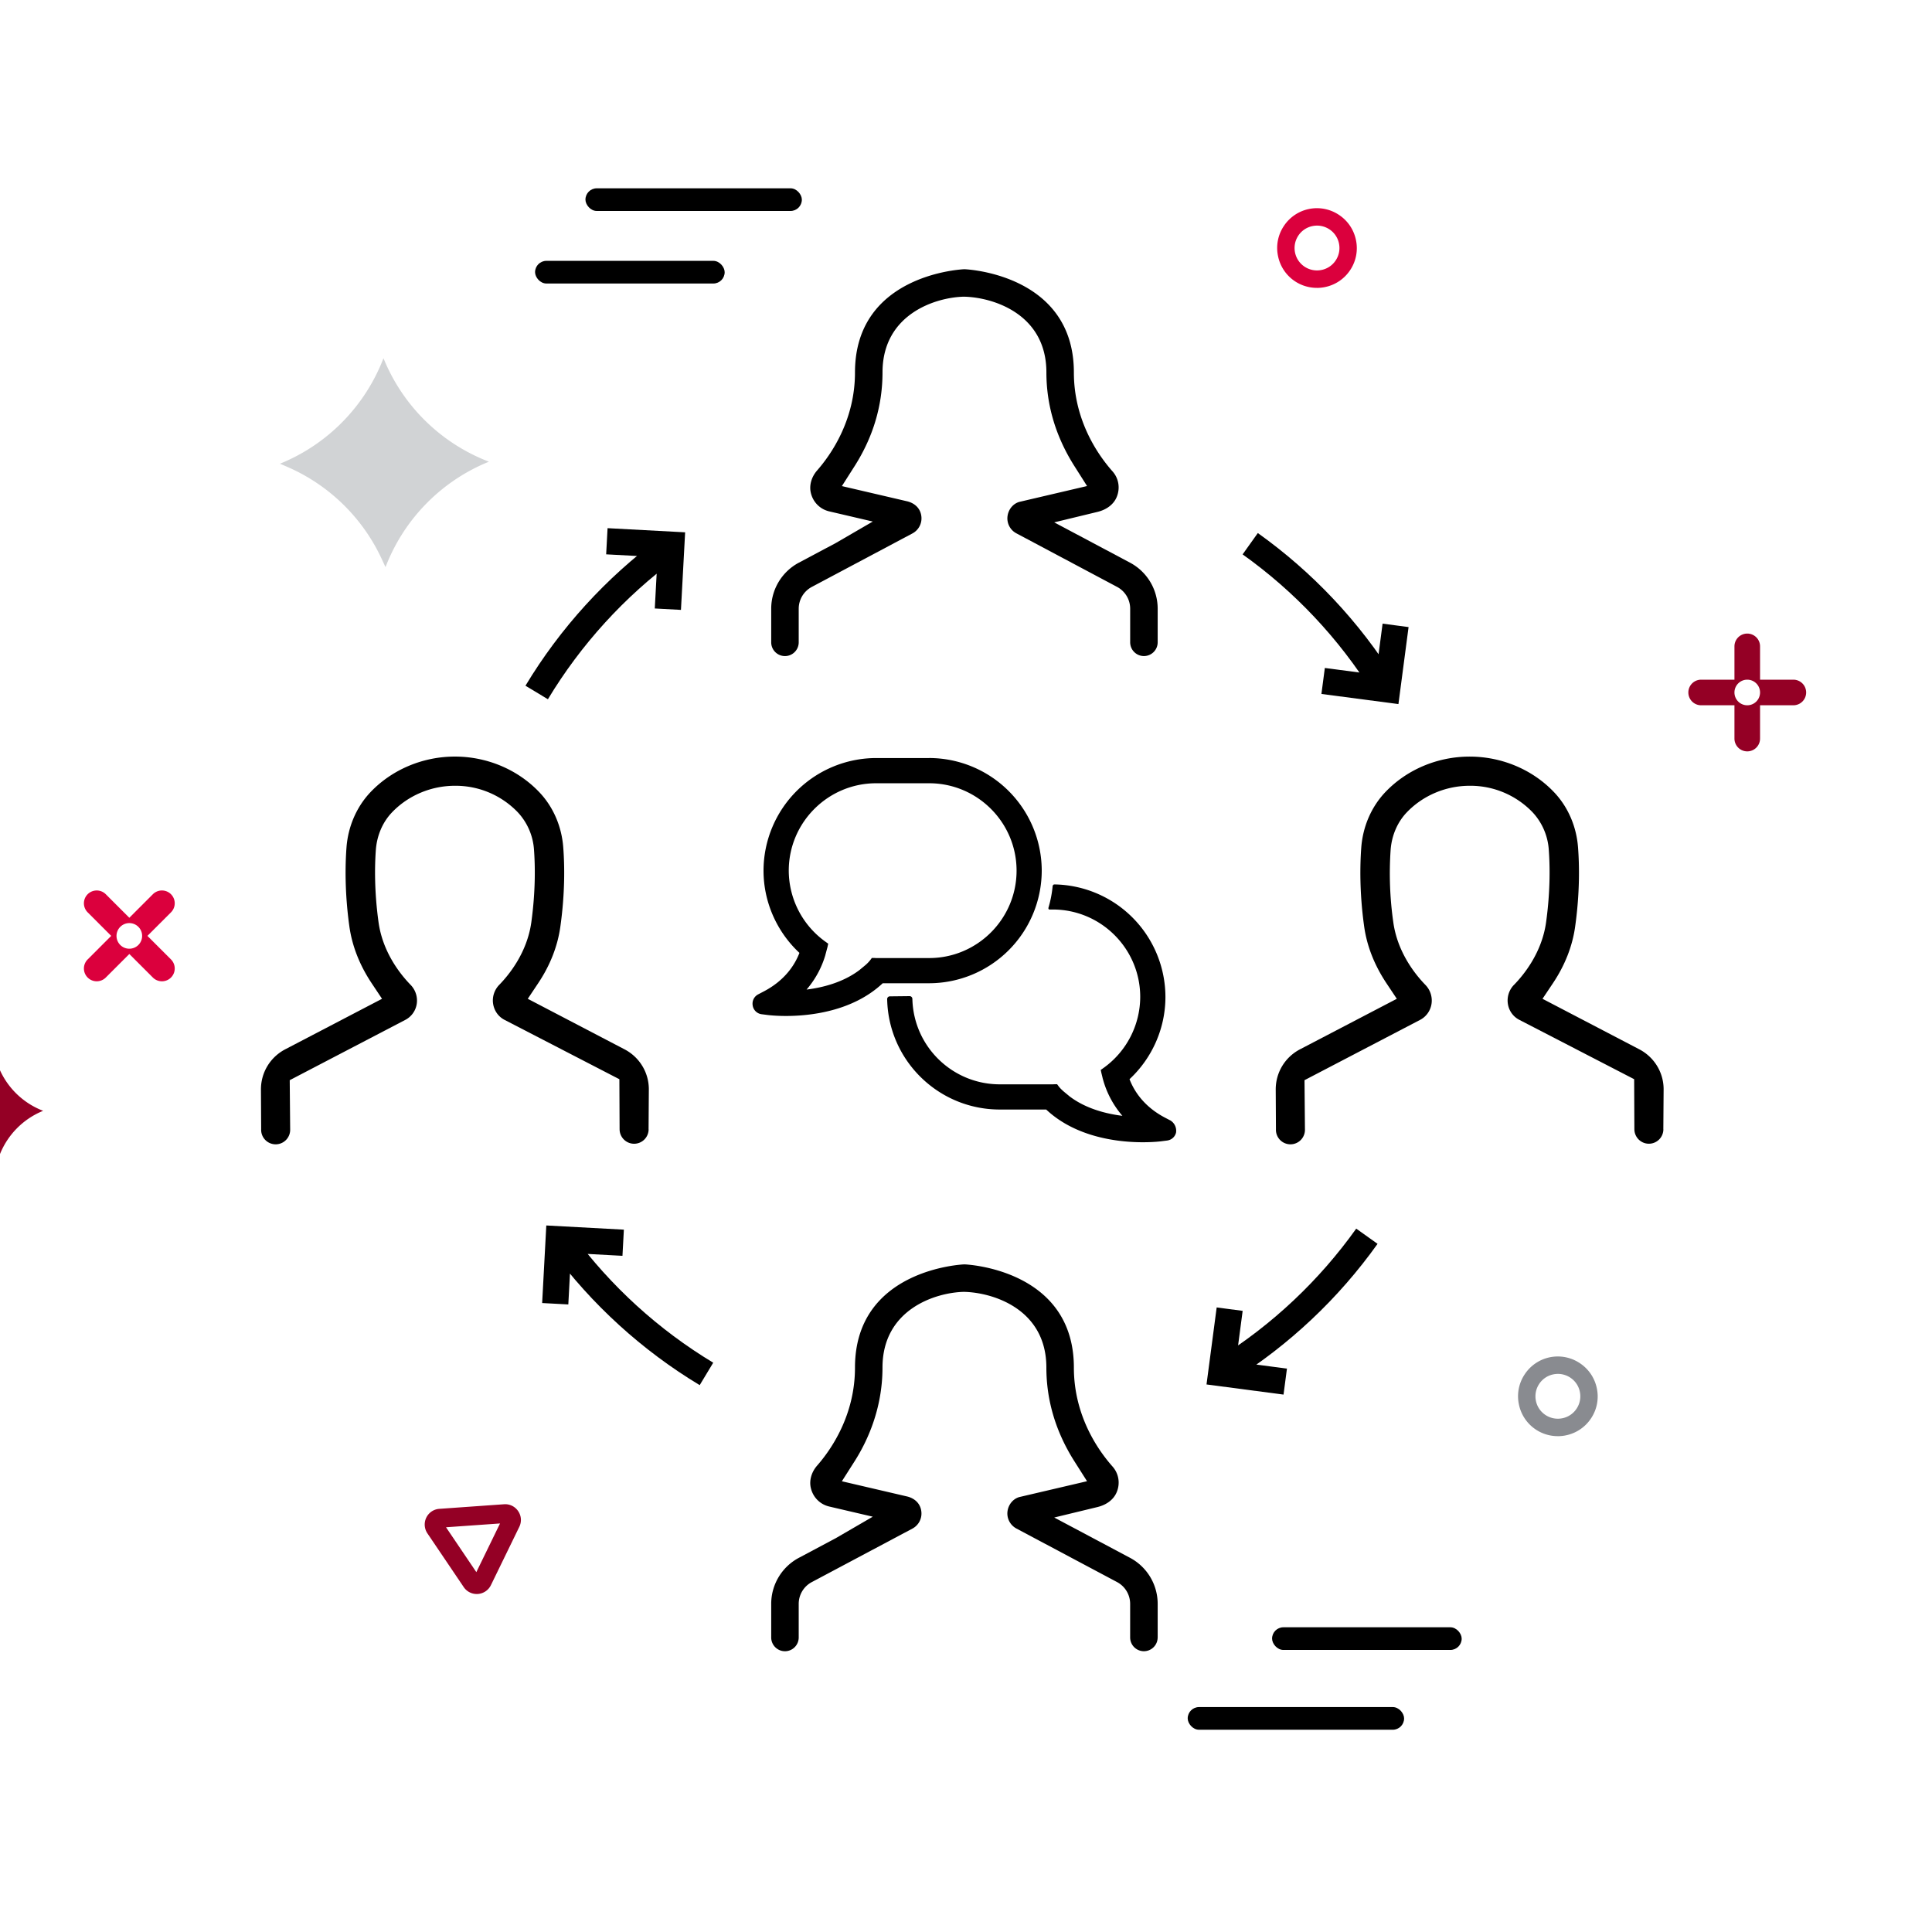 <svg xmlns="http://www.w3.org/2000/svg" viewBox="0 0 80 80" xmlns:v="https://vecta.io/nano"><path d="M15.96 23.479l-.153-.332c-.786-1.696-2.164-3.047-3.875-3.799l-.338-.147h0c1.973-.801 3.521-2.382 4.284-4.366h0l.022.049a7.67 7.67 0 0 0 4.224 4.186l.12.049-.12.049a7.67 7.67 0 0 0-4.142 4.267l-.022.044z" fill="#d1d3d5"/><path d="M-.021 47.836l-.064-.14a3.24 3.24 0 0 0-1.635-1.603l-.143-.062h0c.832-.338 1.485-1.005 1.807-1.842h0l.009.021c.333.805.975 1.442 1.782 1.766l.051.021-.051.021a3.24 3.24 0 0 0-1.748 1.801l-.009.018z" fill="#940025"/><path d="M26.856 46.762l.011-1.657c0-.695-.386-1.331-1.007-1.655l-4.006-2.092.43-.644c.499-.747.809-1.54.921-2.358.196-1.403.173-2.544.119-3.254-.063-.883-.42-1.703-1.004-2.311-.89-.93-2.16-1.463-3.483-1.463s-2.595.533-3.485 1.462c-.583.609-.94 1.429-1.005 2.307-.053.712-.076 1.855.119 3.259.113.812.424 1.607.924 2.358l.429.644-4.007 2.091c-.621.324-1.007.959-1.007 1.66l.009 1.646a.601.601 0 1 0 1.201.007l-.018-2.034 4.769-2.488a.9.9 0 0 0 .49-.668c.045-.283-.049-.579-.252-.789-.422-.433-1.156-1.346-1.329-2.593-.179-1.289-.16-2.342-.112-2.998.045-.601.284-1.153.672-1.557.669-.698 1.618-1.098 2.603-1.098a3.57 3.57 0 0 1 2.601 1.096 2.52 2.52 0 0 1 .673 1.557c.048.656.067 1.706-.111 3-.175 1.247-.908 2.159-1.33 2.592-.204.21-.298.506-.251.791s.219.528.475.659l4.752 2.456.009 2.068c0 .334.269.604.601.604a.6.6 0 0 0 .601-.597zm42.019 0l.012-1.657c0-.695-.386-1.33-1.007-1.655l-4.008-2.092.431-.644c.499-.746.81-1.539.922-2.357.196-1.403.173-2.544.119-3.254-.063-.883-.421-1.703-1.004-2.31-.89-.931-2.16-1.464-3.485-1.464s-2.594.533-3.483 1.462c-.583.609-.94 1.429-1.005 2.307-.053.715-.076 1.861.119 3.258.112.812.423 1.605.924 2.358l.429.644-4.007 2.091c-.621.324-1.007.959-1.007 1.66l.009 1.646a.601.601 0 1 0 1.201.007l-.018-2.034 4.769-2.488a.9.9 0 0 0 .489-.666c.046-.286-.048-.582-.251-.79-.423-.435-1.157-1.348-1.33-2.593a14.3 14.3 0 0 1-.111-3c.045-.6.284-1.152.672-1.556.669-.698 1.618-1.098 2.602-1.098a3.57 3.57 0 0 1 2.602 1.096 2.52 2.52 0 0 1 .673 1.557c.048.656.067 1.708-.112 3-.173 1.246-.907 2.159-1.329 2.591h-.001c-.204.209-.298.506-.251.793a.89.89 0 0 0 .476.657l4.752 2.456.009 2.068c0 .334.269.604.601.604a.6.6 0 0 0 .6-.597zM47.937 67.804v-1.388a2.16 2.16 0 0 0-1.148-1.912l-3.136-1.667 1.777-.43c.401-.094.688-.322.811-.621.152-.364.084-.77-.174-1.061-.598-.675-1.6-2.103-1.6-4.095 0-4.091-4.487-4.275-4.532-4.275s-4.532.184-4.532 4.275c0 1.971-.983 3.39-1.57 4.06-.231.266-.329.608-.261.912.086.391.379.69.765.78l1.803.421-1.538.893-1.519.808a2.16 2.16 0 0 0-1.149 1.912v1.389a.57.57 0 0 0 .569.569.57.57 0 0 0 .57-.569v-1.389a1.02 1.02 0 0 1 .544-.906l4.162-2.213c.258-.137.405-.415.372-.706-.033-.304-.24-.531-.567-.62l-2.724-.635.527-.828c.526-.827 1.155-2.172 1.155-3.879 0-2.419 2.204-3.11 3.37-3.136 1.202.024 3.416.71 3.416 3.136 0 1.36.39 2.665 1.16 3.879l.524.826-2.804.656c-.255.071-.457.309-.491.602-.032.288.115.565.374.703l4.162 2.214c.336.178.544.526.544.906v1.389a.57.57 0 0 0 .57.569.57.57 0 0 0 .569-.569zm0-41.207v-1.388a2.16 2.16 0 0 0-1.148-1.912l-3.136-1.667 1.777-.43c.401-.094.688-.322.811-.621.15-.364.084-.77-.174-1.061-.598-.675-1.6-2.103-1.6-4.095 0-4.091-4.487-4.275-4.532-4.275s-4.532.184-4.532 4.275c0 1.971-.983 3.39-1.57 4.06-.231.265-.329.607-.261.912.086.391.379.69.765.78l1.803.421-1.538.893-1.519.808a2.16 2.16 0 0 0-1.149 1.911v1.389a.57.57 0 0 0 .569.57.57.57 0 0 0 .57-.57v-1.389c0-.379.207-.726.542-.905l4.165-2.214c.258-.137.405-.415.372-.706-.033-.304-.24-.531-.567-.62l-2.724-.635.527-.828c.766-1.204 1.155-2.509 1.155-3.879 0-2.419 2.204-3.11 3.37-3.136 1.202.024 3.416.71 3.416 3.136 0 1.36.39 2.665 1.16 3.879l.524.826-2.804.656c-.255.071-.457.309-.491.602a.7.7 0 0 0 .374.703l4.162 2.214c.336.178.544.526.544.906v1.389a.57.57 0 0 0 .57.57.57.57 0 0 0 .569-.57z"/><path d="M57.788 25.895l-.349 2.651-2.651-.349m2.512.196c-1.44-2.306-3.324-4.305-5.531-5.879m1.45 34.695l-2.651-.349.35-2.651m-.197 2.512c2.306-1.44 4.305-3.324 5.879-5.531" fill="none" stroke="#000" stroke-miterlimit="10" stroke-width="1.085"/><use href="#B" fill="#db003d"/><use href="#B" x="9.974" y="47.548" fill="#898b90"/><path d="M38.474 31.389h-2.195a4.67 4.67 0 0 0-4.663 4.663c0 1.286.541 2.523 1.487 3.405-.187.486-.593 1.133-1.475 1.595l-.231.121c-.174.091-.263.275-.229.467a.43.43 0 0 0 .377.358l.26.033c.052.006.331.038.742.038.961 0 2.751-.177 4.004-1.355h1.922a4.67 4.67 0 0 0 4.663-4.663 4.67 4.67 0 0 0-4.663-4.663zm-4.295 8.145l.085-.317.031-.141-.117-.084a3.63 3.63 0 0 1-1.517-2.94c0-1.996 1.624-3.619 3.619-3.619h2.195c1.996 0 3.619 1.624 3.619 3.619s-1.624 3.619-3.619 3.619H36.26c-.015-.002-.03-.003-.046-.003l-.112-.002-.067.09a1.46 1.46 0 0 1-.207.213l-.24.199c-.68.514-1.522.725-2.19.808.446-.518.67-1.053.782-1.441z"/><path d="M48.446 46.387l-.201-.105c-.881-.461-1.287-1.109-1.474-1.595.946-.882 1.487-2.119 1.487-3.405a4.67 4.67 0 0 0-4.604-4.66c-.049.007-.064.057-.064.057h-.001c-.029.311-.087.614-.174.905.001 0-.02.077.045.077h.135c1.996 0 3.619 1.624 3.619 3.619a3.63 3.63 0 0 1-1.517 2.94l-.118.084.031.142.046.187h-.002l.041.142c.111.376.334.91.781 1.429-.668-.083-1.51-.293-2.185-.804l-.245-.203c-.096-.084-.161-.152-.207-.212l-.067-.09-.113.002-.066.003h-2.192c-1.95 0-3.55-1.543-3.62-3.492l-.002-.051c-.002-.061-.053-.109-.114-.109l-.818.009c-.063 0-.113.053-.112.116l.002.05c.077 2.518 2.141 4.52 4.661 4.52h1.922c1.253 1.178 3.043 1.355 4.004 1.355.445 0 .732-.037.744-.038l.259-.033c.183-.024.325-.15.37-.326a.5.5 0 0 0-.251-.516z"/><path d="M25.129 22.412l2.67.143-.144 2.67m.003-2.519c-2.188 1.614-4.036 3.646-5.435 5.968m.768 25.311l.143-2.67 2.67.144m-2.519-.003c1.614 2.188 3.646 4.036 5.968 5.435" fill="none" stroke="#000" stroke-miterlimit="10" stroke-width="1.085"/><path d="M6.33 37.028l-.975.975-.975-.975a.53.53 0 1 0-.75.75l.975.975-.975.975a.53.53 0 1 0 .75.75l.975-.975.975.975a.53.53 0 1 0 .75-.75l-.975-.975.975-.975a.53.53 0 1 0-.75-.75zm-.6 2.101a.53.53 0 1 1-.75-.75.53.53 0 1 1 .75.75z" fill="#db003d"/><path d="M74.259 28.144H72.88v-1.379a.53.53 0 1 0-1.06 0v1.379h-1.379a.53.53 0 1 0 0 1.06h1.379v1.379a.53.53 0 1 0 1.06 0v-1.379h1.379a.53.53 0 1 0 0-1.06zm-1.909 1.06a.53.53 0 1 1 0-1.06.53.53 0 1 1 0 1.06z" fill="#940025"/><rect x="52.674" y="67.382" width="7.851" height=".939" rx=".47"/><rect x="49.18" y="70.686" width="8.961" height=".939" rx=".47"/><rect x="22.156" y="10.801" width="7.851" height=".939" rx=".47"/><rect x="24.242" y="7.797" width="8.961" height=".939" rx=".47"/><path d="M17.846 62.606a.65.65 0 0 1 .348-.128l2.677-.19c.235-.017.454.091.586.286s.149.438.046.65l-1.176 2.415c-.101.207-.307.348-.54.364a.65.65 0 0 1-.586-.286l-1.503-2.224c-.13-.193-.148-.442-.046-.651a.66.66 0 0 1 .194-.236zm2.859.477l-2.236.158 1.255 1.858.981-2.015zm-1.079 2.216h0z" fill="#940025"/><defs ><path id="B" d="M54.531 11.92a1.64 1.64 0 0 1-1.608-1.304 1.63 1.63 0 0 1 .227-1.24 1.64 1.64 0 0 1 2.28-.487c.369.239.623.608.715 1.039a1.63 1.63 0 0 1-.227 1.24 1.64 1.64 0 0 1-1.039.716h0c-.116.025-.232.037-.348.037zm.006-2.578a.94.94 0 0 0-.197.021.92.92 0 0 0-.585.403c-.135.208-.18.456-.129.698s.196.451.403.585a.93.93 0 0 0 .7.128h0a.92.92 0 0 0 .585-.403c.135-.208.18-.456.129-.698s-.196-.451-.403-.585c-.152-.098-.326-.149-.503-.149z"/></defs></svg>